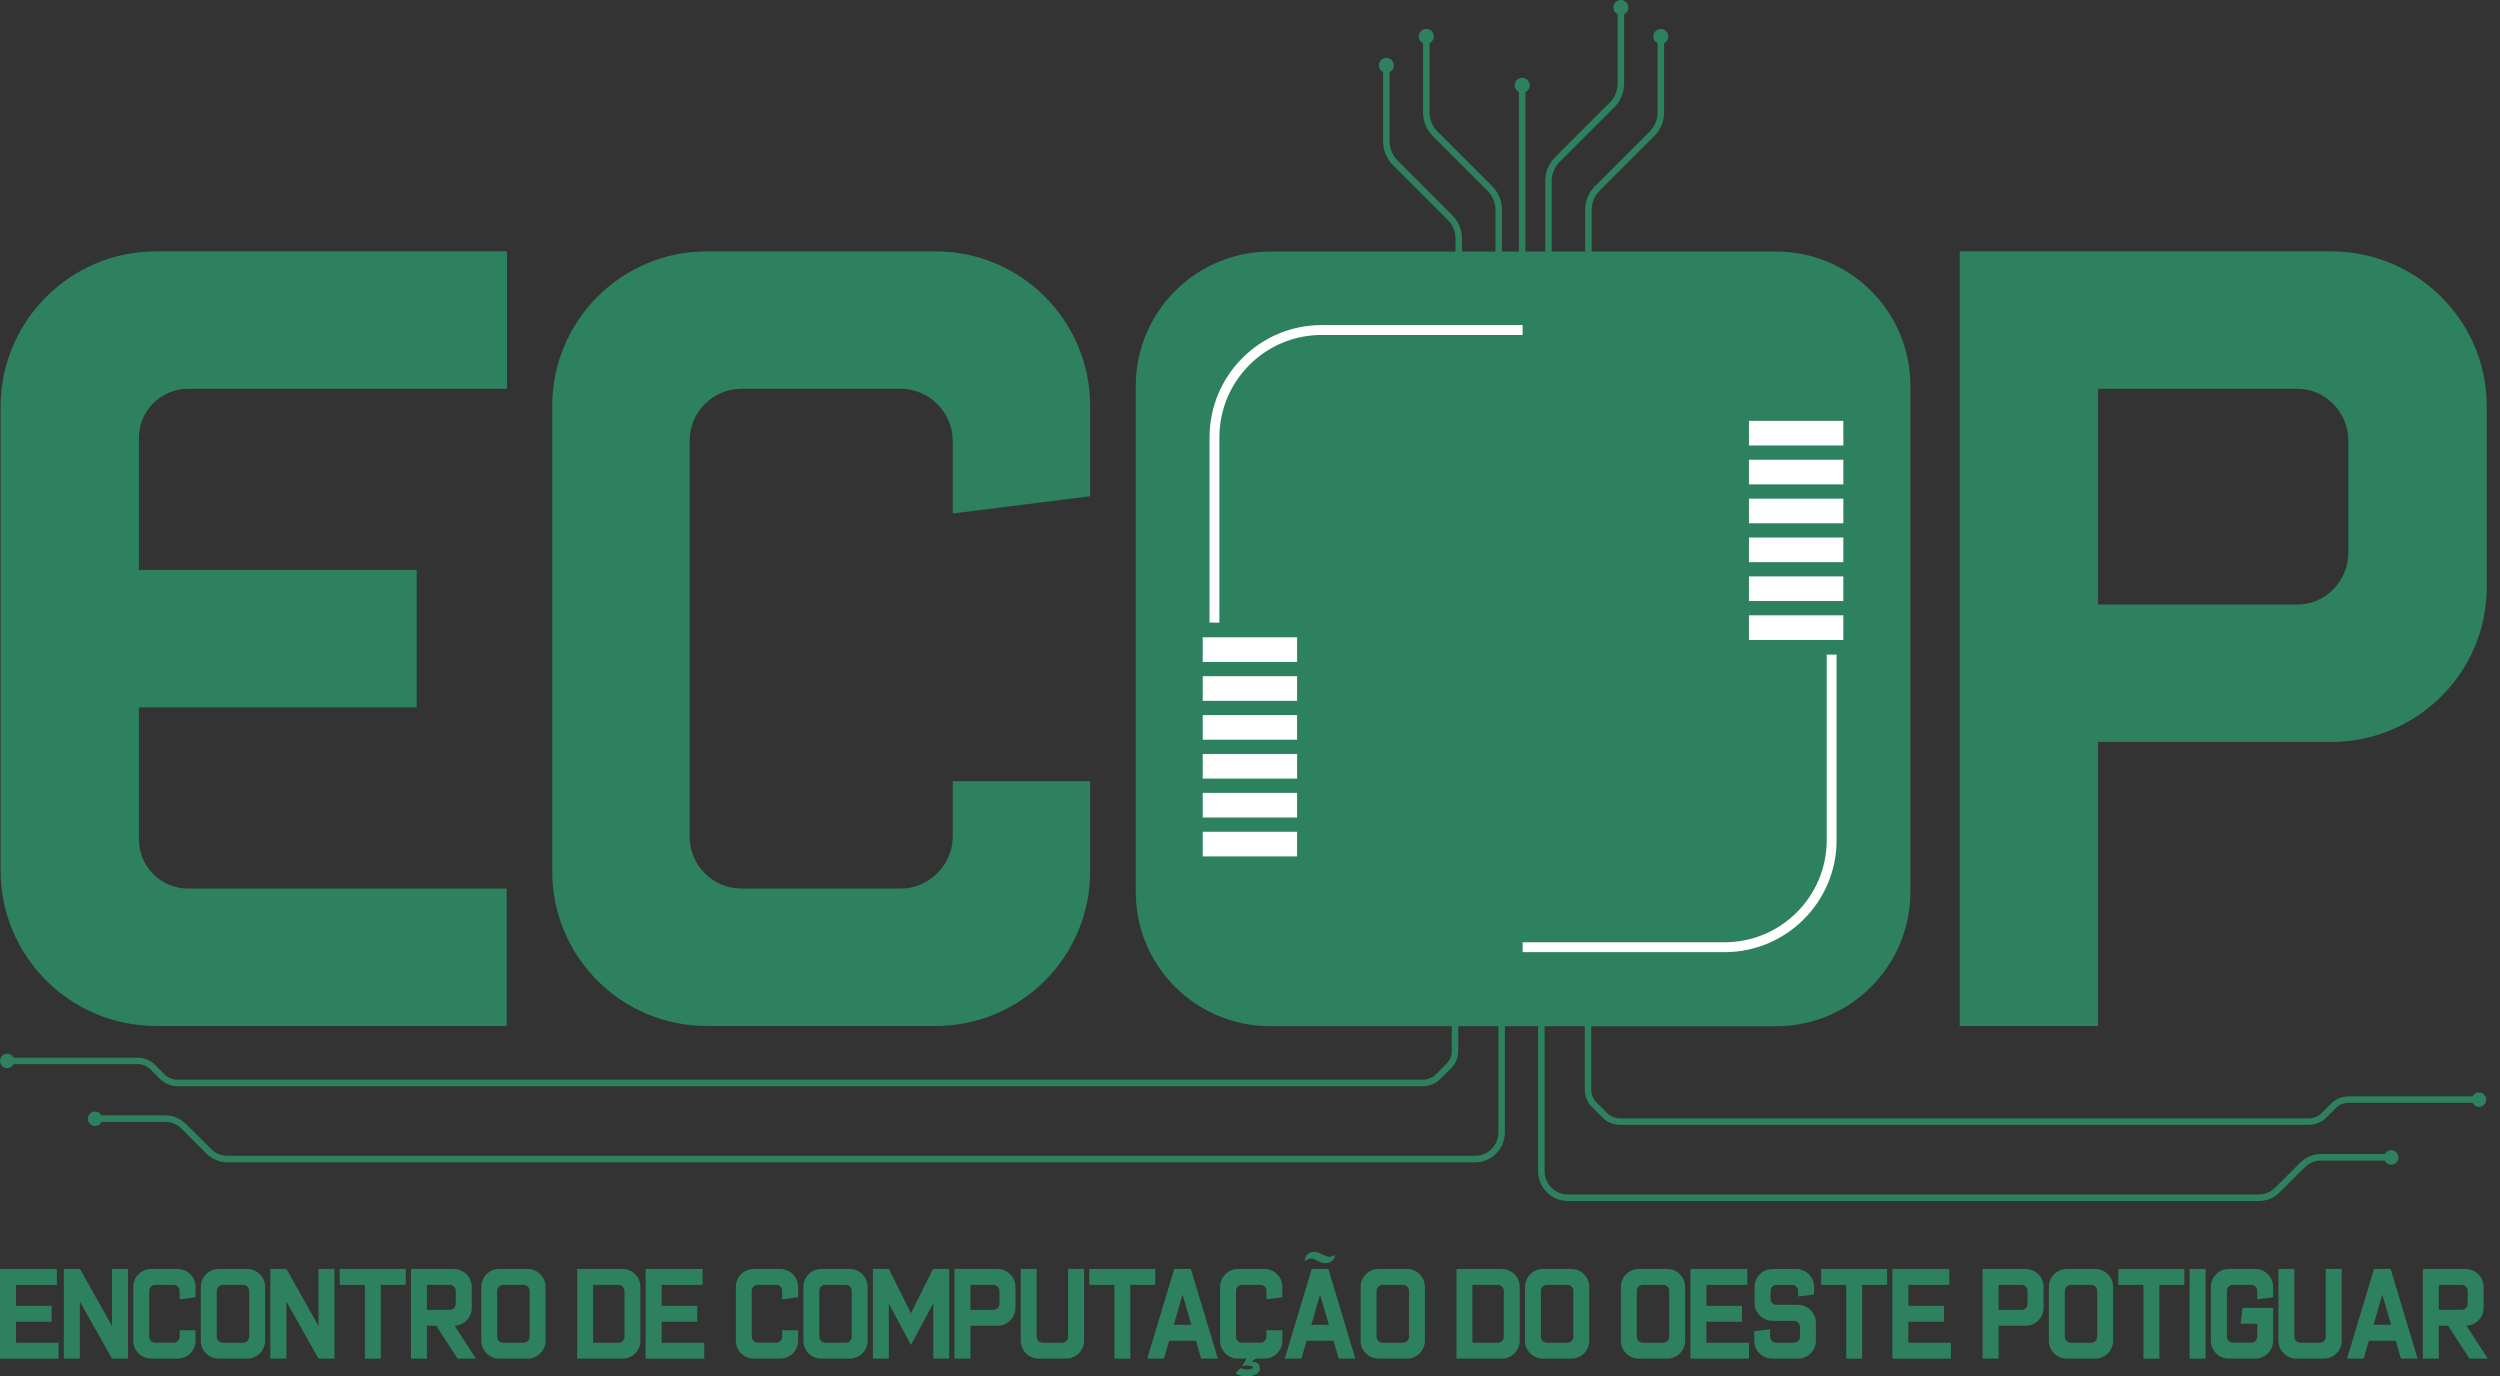 <svg width="89" height="49" viewBox="0 0 89 49" fill="none" xmlns="http://www.w3.org/2000/svg">
<rect x="0" y="0" width="89" height="49" fill="#333333" stroke="none"/>
<path d="M2.085 47.801V48.367H0V45.175H2.025V45.742H0.57V46.488H1.838V47.055H0.57V47.801H2.085V47.801Z" fill="#2D815F"/>
<path d="M4.557 45.175V48.367H3.987L2.843 46.335V48.367H2.273V45.175H2.847L3.987 47.205V45.175H4.557Z" fill="#2D815F"/>
<path d="M6.395 46.255V45.955C6.395 45.839 6.298 45.741 6.182 45.741H5.525C5.406 45.741 5.312 45.839 5.312 45.955V47.586C5.312 47.703 5.406 47.8 5.525 47.8H6.182C6.298 47.8 6.395 47.702 6.395 47.586V47.358H6.962V47.729C6.962 48.081 6.677 48.366 6.324 48.366H5.383C5.03 48.366 4.745 48.081 4.745 47.729V45.812C4.745 45.46 5.03 45.175 5.383 45.175H6.324C6.677 45.175 6.962 45.46 6.962 45.812V46.183L6.395 46.255Z" fill="#2D815F"/>
<path d="M7.149 45.813C7.149 45.461 7.434 45.175 7.786 45.175H8.799C9.151 45.175 9.437 45.461 9.437 45.813V47.73C9.437 48.082 9.151 48.367 8.799 48.367H7.786C7.434 48.367 7.149 48.082 7.149 47.73V45.813ZM8.657 47.801C8.777 47.801 8.871 47.707 8.871 47.587V45.956C8.871 45.84 8.777 45.742 8.657 45.742H7.93C7.813 45.742 7.716 45.84 7.716 45.956V47.587C7.716 47.707 7.814 47.801 7.93 47.801H8.657Z" fill="#2D815F"/>
<path d="M11.909 45.175V48.367H11.339L10.195 46.335V48.367H9.625V45.175H10.199L11.339 47.205V45.175H11.909Z" fill="#2D815F"/>
<path d="M14.445 45.742H13.556V48.367H12.989V45.742H12.096V45.175H14.444V45.742H14.445Z" fill="#2D815F"/>
<path d="M15.532 47.197H15.198V48.367H14.631V45.175H16.154C16.506 45.175 16.795 45.461 16.795 45.813V46.559C16.795 46.901 16.525 47.178 16.184 47.197L16.945 48.367H16.289L15.532 47.197ZM15.198 46.63H16.012C16.132 46.63 16.226 46.532 16.226 46.417V45.956C16.226 45.84 16.132 45.742 16.012 45.742H15.198V46.63Z" fill="#2D815F"/>
<path d="M17.134 45.813C17.134 45.461 17.419 45.175 17.771 45.175H18.784C19.136 45.175 19.422 45.461 19.422 45.813V47.73C19.422 48.082 19.136 48.367 18.784 48.367H17.771C17.419 48.367 17.134 48.082 17.134 47.73V45.813ZM18.641 47.801C18.761 47.801 18.855 47.707 18.855 47.587V45.956C18.855 45.84 18.761 45.742 18.641 45.742H17.914C17.797 45.742 17.7 45.84 17.7 45.956V47.587C17.7 47.707 17.798 47.801 17.914 47.801H18.641Z" fill="#2D815F"/>
<path d="M22.16 45.175C22.513 45.175 22.798 45.461 22.798 45.813V47.73C22.798 48.082 22.513 48.367 22.16 48.367H20.548V45.175H22.16ZM22.018 47.801C22.137 47.801 22.231 47.707 22.231 47.587V45.956C22.231 45.84 22.137 45.742 22.018 45.742H21.114V47.801H22.018V47.801Z" fill="#2D815F"/>
<path d="M25.071 47.801V48.367H22.985V45.175H25.011V45.742H23.555V46.488H24.823V47.055H23.555V47.801H25.071V47.801Z" fill="#2D815F"/>
<path d="M27.846 46.255V45.955C27.846 45.839 27.748 45.741 27.633 45.741H26.976C26.856 45.741 26.762 45.839 26.762 45.955V47.586C26.762 47.703 26.856 47.8 26.976 47.8H27.633C27.749 47.8 27.846 47.702 27.846 47.586V47.358H28.413V47.729C28.413 48.081 28.127 48.366 27.775 48.366H26.833C26.481 48.366 26.196 48.081 26.196 47.729V45.812C26.196 45.46 26.481 45.175 26.833 45.175H27.775C28.127 45.175 28.413 45.46 28.413 45.812V46.183L27.846 46.255Z" fill="#2D815F"/>
<path d="M28.601 45.813C28.601 45.461 28.886 45.175 29.238 45.175H30.251C30.603 45.175 30.888 45.461 30.888 45.813V47.73C30.888 48.082 30.603 48.367 30.251 48.367H29.238C28.886 48.367 28.601 48.082 28.601 47.73V45.813ZM30.108 47.801C30.228 47.801 30.322 47.707 30.322 47.587V45.956C30.322 45.84 30.228 45.742 30.108 45.742H29.381C29.264 45.742 29.167 45.84 29.167 45.956V47.587C29.167 47.707 29.265 47.801 29.381 47.801H30.108Z" fill="#2D815F"/>
<path d="M33.791 45.175V48.367H33.225V46.398L32.43 47.879L31.642 46.406V48.367H31.076V45.175H31.645L32.43 46.751L33.217 45.175H33.791Z" fill="#2D815F"/>
<path d="M35.51 45.175C35.862 45.175 36.151 45.461 36.151 45.813V46.559C36.151 46.912 35.863 47.197 35.51 47.197H34.55V48.367H33.98V45.175H35.51ZM35.581 45.956C35.581 45.84 35.487 45.742 35.37 45.742H34.549V46.631H35.37C35.487 46.631 35.581 46.533 35.581 46.417V45.956Z" fill="#2D815F"/>
<path d="M38.593 45.175V47.73C38.593 48.082 38.304 48.367 37.951 48.367H36.976C36.624 48.367 36.339 48.082 36.339 47.73V45.175H36.906V47.587C36.906 47.707 37.003 47.801 37.119 47.801H37.809C37.929 47.801 38.023 47.707 38.023 47.587V45.175H38.593Z" fill="#2D815F"/>
<path d="M41.128 45.742H40.239V48.367H39.672V45.742H38.779V45.175H41.127V45.742H41.128Z" fill="#2D815F"/>
<path d="M42.579 47.73H41.623L41.435 48.367H40.842L41.802 45.175H42.395L43.355 48.367H42.762L42.579 47.73ZM42.414 47.163L42.099 46.09L41.788 47.163H42.414Z" fill="#2D815F"/>
<path d="M44.072 48.367C43.896 48.367 43.746 48.303 43.622 48.18C43.498 48.056 43.435 47.906 43.435 47.73V45.813C43.435 45.636 43.498 45.487 43.622 45.363C43.746 45.239 43.896 45.175 44.072 45.175H45.014C45.19 45.175 45.34 45.239 45.464 45.363C45.588 45.487 45.651 45.636 45.651 45.813V46.184L45.085 46.255V45.955C45.085 45.895 45.062 45.842 45.021 45.801C44.98 45.76 44.927 45.741 44.871 45.741H44.215C44.155 45.741 44.106 45.76 44.065 45.801C44.024 45.842 44.001 45.895 44.001 45.955V47.586C44.001 47.646 44.024 47.695 44.065 47.736C44.106 47.777 44.155 47.8 44.215 47.8H44.871C44.927 47.8 44.98 47.777 45.021 47.736C45.062 47.695 45.085 47.646 45.085 47.586V47.358H45.651V47.729C45.651 47.905 45.588 48.055 45.464 48.179C45.34 48.303 45.19 48.366 45.014 48.366H44.711L44.546 48.475C44.636 48.475 44.703 48.49 44.748 48.516C44.789 48.542 44.819 48.576 44.834 48.614C44.845 48.652 44.853 48.685 44.853 48.712C44.853 48.805 44.808 48.876 44.718 48.925C44.625 48.974 44.512 49 44.373 49C44.302 49 44.234 48.992 44.175 48.974C44.1 48.955 44.04 48.921 43.991 48.88L44.16 48.701C44.178 48.712 44.205 48.723 44.242 48.734C44.276 48.745 44.321 48.753 44.374 48.753C44.385 48.753 44.412 48.753 44.449 48.749C44.483 48.745 44.52 48.742 44.554 48.73C44.587 48.723 44.602 48.708 44.602 48.682C44.602 48.663 44.587 48.652 44.562 48.641C44.532 48.63 44.498 48.622 44.464 48.618C44.426 48.614 44.396 48.614 44.374 48.614C44.31 48.614 44.257 48.622 44.216 48.637L44.374 48.366H44.072V48.367Z" fill="#2D815F"/>
<path d="M47.474 47.73H46.517L46.33 48.367H45.737L46.697 45.175H47.29L48.25 48.367H47.657L47.474 47.73ZM47.519 44.706C47.519 44.871 47.336 44.969 47.178 44.969C47.144 44.969 47.114 44.965 47.084 44.958C46.96 44.932 46.859 44.856 46.747 44.811C46.724 44.804 46.702 44.8 46.679 44.8C46.604 44.8 46.529 44.841 46.458 44.898C46.458 44.887 46.454 44.872 46.454 44.86C46.454 44.703 46.603 44.564 46.761 44.564H46.776C46.978 44.564 47.151 44.74 47.331 44.74C47.391 44.74 47.451 44.721 47.514 44.669C47.519 44.681 47.519 44.691 47.519 44.706ZM47.309 47.163L46.994 46.09L46.683 47.163H47.309Z" fill="#2D815F"/>
<path d="M48.438 45.813C48.438 45.461 48.723 45.175 49.075 45.175H50.088C50.441 45.175 50.726 45.461 50.726 45.813V47.73C50.726 48.082 50.441 48.367 50.088 48.367H49.075C48.723 48.367 48.438 48.082 48.438 47.73V45.813ZM49.946 47.801C50.066 47.801 50.16 47.707 50.16 47.587V45.956C50.16 45.84 50.066 45.742 49.946 45.742H49.219C49.102 45.742 49.005 45.84 49.005 45.956V47.587C49.005 47.707 49.103 47.801 49.219 47.801H49.946Z" fill="#2D815F"/>
<path d="M53.465 45.175C53.817 45.175 54.102 45.461 54.102 45.813V47.73C54.102 48.082 53.817 48.367 53.465 48.367H51.852V45.175H53.465ZM53.322 47.801C53.442 47.801 53.535 47.707 53.535 47.587V45.956C53.535 45.84 53.442 45.742 53.322 45.742H52.418V47.801H53.322V47.801Z" fill="#2D815F"/>
<path d="M54.29 45.813C54.29 45.461 54.575 45.175 54.927 45.175H55.94C56.292 45.175 56.577 45.461 56.577 45.813V47.73C56.577 48.082 56.292 48.367 55.94 48.367H54.927C54.575 48.367 54.29 48.082 54.29 47.73V45.813ZM55.797 47.801C55.917 47.801 56.011 47.707 56.011 47.587V45.956C56.011 45.84 55.917 45.742 55.797 45.742H55.07C54.953 45.742 54.856 45.84 54.856 45.956V47.587C54.856 47.707 54.954 47.801 55.07 47.801H55.797Z" fill="#2D815F"/>
<path d="M57.703 45.813C57.703 45.461 57.988 45.175 58.34 45.175H59.353C59.705 45.175 59.99 45.461 59.99 45.813V47.73C59.99 48.082 59.705 48.367 59.353 48.367H58.34C57.988 48.367 57.703 48.082 57.703 47.73V45.813ZM59.21 47.801C59.33 47.801 59.424 47.707 59.424 47.587V45.956C59.424 45.84 59.33 45.742 59.21 45.742H58.483C58.366 45.742 58.269 45.84 58.269 45.956V47.587C58.269 47.707 58.367 47.801 58.483 47.801H59.21Z" fill="#2D815F"/>
<path d="M62.264 47.801V48.367H60.179V45.175H62.205V45.742H60.749V46.488H62.017V47.055H60.749V47.801H62.264V47.801Z" fill="#2D815F"/>
<path d="M64.008 46.451C64.36 46.451 64.646 46.74 64.646 47.092V47.73C64.646 48.082 64.36 48.367 64.008 48.367H63.089C62.737 48.367 62.452 48.082 62.452 47.73V47.388L63.018 47.318V47.588C63.018 47.708 63.112 47.801 63.232 47.801H63.865C63.982 47.801 64.079 47.708 64.079 47.588V47.236C64.079 47.116 63.981 47.022 63.865 47.022H63.104C62.752 47.022 62.463 46.737 62.463 46.38V45.814C62.463 45.462 62.752 45.176 63.104 45.176H63.944C64.297 45.176 64.582 45.462 64.582 45.814V46.084L64.015 46.155V45.956C64.015 45.841 63.917 45.743 63.802 45.743H63.243C63.126 45.743 63.032 45.841 63.032 45.956V46.242C63.032 46.358 63.126 46.452 63.243 46.452H64.008V46.451Z" fill="#2D815F"/>
<path d="M67.181 45.742H66.292V48.367H65.725V45.742H64.832V45.175H67.18V45.742H67.181Z" fill="#2D815F"/>
<path d="M69.454 47.801V48.367H67.369V45.175H69.394V45.742H67.938V46.488H69.207V47.055H67.938V47.801H69.454V47.801Z" fill="#2D815F"/>
<path d="M72.11 45.175C72.462 45.175 72.751 45.461 72.751 45.813V46.559C72.751 46.912 72.463 47.197 72.11 47.197H71.15V48.367H70.58V45.175H72.11ZM72.181 45.956C72.181 45.84 72.088 45.742 71.971 45.742H71.15V46.631H71.971C72.088 46.631 72.181 46.533 72.181 46.417V45.956Z" fill="#2D815F"/>
<path d="M72.939 45.813C72.939 45.461 73.224 45.175 73.576 45.175H74.589C74.942 45.175 75.227 45.461 75.227 45.813V47.73C75.227 48.082 74.942 48.367 74.589 48.367H73.576C73.224 48.367 72.939 48.082 72.939 47.73V45.813ZM74.447 47.801C74.566 47.801 74.66 47.707 74.66 47.587V45.956C74.66 45.84 74.566 45.742 74.447 45.742H73.719C73.603 45.742 73.506 45.84 73.506 45.956V47.587C73.506 47.707 73.603 47.801 73.719 47.801H74.447Z" fill="#2D815F"/>
<path d="M77.763 45.742H76.874V48.367H76.307V45.742H75.414V45.175H77.762V45.742H77.763Z" fill="#2D815F"/>
<path d="M77.95 48.367V45.175H78.52V48.367H77.95Z" fill="#2D815F"/>
<path d="M80.358 46.255V45.955C80.358 45.839 80.264 45.741 80.144 45.741H79.488C79.371 45.741 79.278 45.839 79.278 45.955V47.586C79.278 47.703 79.371 47.8 79.488 47.8H80.144C80.264 47.8 80.358 47.702 80.358 47.586V47.125H79.765L79.836 46.559H80.924V47.729C80.924 48.081 80.639 48.366 80.286 48.366H79.345C78.992 48.366 78.707 48.081 78.707 47.729V45.812C78.707 45.46 78.992 45.175 79.345 45.175H80.286C80.639 45.175 80.924 45.46 80.924 45.812V46.183L80.358 46.255Z" fill="#2D815F"/>
<path d="M83.366 45.175V47.73C83.366 48.082 83.078 48.367 82.725 48.367H81.75C81.398 48.367 81.112 48.082 81.112 47.73V45.175H81.679V47.587C81.679 47.707 81.777 47.801 81.892 47.801H82.583C82.703 47.801 82.796 47.707 82.796 47.587V45.175H83.366Z" fill="#2D815F"/>
<path d="M85.291 47.73H84.334L84.146 48.367H83.554L84.514 45.175H85.106L86.066 48.367H85.474L85.291 47.73ZM85.125 47.163L84.81 46.09L84.499 47.163H85.125Z" fill="#2D815F"/>
<path d="M87.154 47.197H86.82V48.367H86.253V45.175H87.776C88.128 45.175 88.418 45.461 88.418 45.813V46.559C88.418 46.901 88.147 47.178 87.806 47.197L88.567 48.367H87.911L87.154 47.197ZM86.821 46.63H87.635C87.755 46.63 87.849 46.532 87.849 46.417V45.956C87.849 45.84 87.755 45.742 87.635 45.742H86.821V46.63Z" fill="#2D815F"/>
<path d="M88.252 38.89C88.153 38.89 88.068 38.946 88.024 39.029H83.612C83.376 39.029 83.154 39.121 82.987 39.288L82.652 39.623C82.529 39.746 82.365 39.814 82.191 39.814H57.673C57.499 39.814 57.335 39.746 57.212 39.623L56.838 39.25C56.715 39.127 56.648 38.963 56.648 38.789V36.534H63.229C65.87 36.534 68.01 34.394 68.01 31.753V13.736C68.01 11.095 65.87 8.955 63.229 8.955H56.663V7.474C56.663 7.217 56.763 6.975 56.946 6.793L58.892 4.847C59.117 4.621 59.242 4.321 59.242 4.002V1.537C59.331 1.493 59.393 1.403 59.393 1.297C59.393 1.15 59.273 1.03 59.126 1.03C58.979 1.03 58.859 1.15 58.859 1.297C58.859 1.403 58.921 1.493 59.01 1.537V4.002C59.01 4.259 58.91 4.501 58.728 4.683L56.782 6.629C56.556 6.855 56.432 7.155 56.432 7.473V8.954H55.241V6.444C55.241 6.187 55.341 5.945 55.523 5.763L57.47 3.817C57.695 3.591 57.819 3.291 57.819 2.972V0.507C57.908 0.463 57.971 0.373 57.971 0.267C57.971 0.12 57.851 0 57.704 0C57.556 0 57.437 0.12 57.437 0.267C57.437 0.373 57.499 0.463 57.588 0.507V2.972C57.588 3.229 57.488 3.471 57.306 3.653L55.359 5.599C55.134 5.825 55.009 6.125 55.009 6.444V8.954H54.305V3.279C54.395 3.236 54.458 3.144 54.458 3.038C54.458 2.89 54.338 2.77 54.19 2.77C54.041 2.77 53.922 2.89 53.922 3.038C53.922 3.144 53.984 3.236 54.074 3.279V8.954H53.471V7.473C53.471 7.154 53.346 6.855 53.121 6.629L51.174 4.682C50.992 4.5 50.892 4.259 50.892 4.001V1.536C50.981 1.493 51.044 1.402 51.044 1.296C51.044 1.149 50.924 1.029 50.776 1.029C50.629 1.029 50.509 1.149 50.509 1.296C50.509 1.402 50.571 1.493 50.66 1.536V4.001C50.66 4.32 50.785 4.62 51.01 4.846L52.957 6.793C53.139 6.975 53.239 7.216 53.239 7.473V8.954H52.048V8.503C52.048 8.183 51.924 7.884 51.698 7.659L49.752 5.712C49.57 5.53 49.47 5.289 49.47 5.031V2.566C49.559 2.523 49.621 2.432 49.621 2.326C49.621 2.179 49.501 2.059 49.354 2.059C49.206 2.059 49.087 2.179 49.087 2.326C49.087 2.432 49.149 2.523 49.238 2.566V5.031C49.238 5.35 49.362 5.65 49.588 5.876L51.535 7.823C51.717 8.005 51.817 8.246 51.817 8.503V8.955H45.22C42.576 8.955 40.433 11.098 40.433 13.742V31.752C40.433 34.393 42.573 36.533 45.214 36.533H51.683V37.411C51.683 37.585 51.615 37.749 51.492 37.872L51.118 38.246C50.995 38.369 50.831 38.437 50.657 38.437H6.319C6.145 38.437 5.981 38.369 5.858 38.246L5.523 37.911C5.356 37.744 5.134 37.652 4.898 37.652H0.485C0.443 37.569 0.357 37.512 0.258 37.512C0.116 37.512 0 37.627 0 37.77C0 37.912 0.115 38.028 0.258 38.028C0.359 38.028 0.445 37.968 0.488 37.883H4.898C5.072 37.883 5.236 37.951 5.359 38.074L5.694 38.409C5.861 38.576 6.082 38.668 6.319 38.668H50.656C50.892 38.668 51.114 38.576 51.281 38.409L51.654 38.035C51.821 37.868 51.914 37.647 51.914 37.41V36.532H53.342V40.317C53.342 40.775 52.969 41.147 52.512 41.147H8.1C7.878 41.147 7.67 41.06 7.513 40.903L6.625 40.017C6.425 39.816 6.158 39.705 5.874 39.705H3.609C3.566 39.625 3.482 39.571 3.384 39.571C3.242 39.571 3.126 39.686 3.126 39.828C3.126 39.971 3.241 40.086 3.384 40.086C3.487 40.086 3.576 40.025 3.617 39.938H5.874C6.096 39.938 6.305 40.025 6.462 40.181L7.349 41.068C7.549 41.268 7.816 41.379 8.1 41.379H52.511C53.096 41.379 53.572 40.903 53.572 40.318V36.533H54.756V41.694C54.756 42.28 55.232 42.756 55.818 42.756H80.41C80.694 42.756 80.96 42.646 81.161 42.445L82.048 41.558C82.205 41.401 82.413 41.315 82.635 41.315H84.893C84.934 41.402 85.023 41.463 85.126 41.463C85.268 41.463 85.383 41.348 85.383 41.205C85.383 41.062 85.269 40.947 85.126 40.947C85.028 40.947 84.945 41.002 84.9 41.082H82.635C82.352 41.082 82.085 41.192 81.884 41.393L80.997 42.28C80.84 42.437 80.632 42.523 80.41 42.523H55.818C55.36 42.523 54.988 42.151 54.988 41.694V36.532H56.416V38.787C56.416 39.024 56.508 39.245 56.675 39.412L57.049 39.786C57.216 39.953 57.438 40.045 57.674 40.045H82.192C82.428 40.045 82.65 39.953 82.817 39.786L83.152 39.451C83.275 39.328 83.439 39.26 83.613 39.26H88.023C88.065 39.345 88.151 39.404 88.253 39.404C88.395 39.404 88.511 39.289 88.511 39.147C88.51 39.005 88.394 38.89 88.252 38.89Z" fill="#2D815F"/>
<path d="M18.038 31.65V36.507C18.038 36.517 18.031 36.525 18.02 36.525H5.558C2.5 36.525 0.021 34.046 0.021 30.988V14.485C0.021 11.427 2.5 8.948 5.558 8.948H18.029C18.039 8.948 18.047 8.956 18.047 8.966V13.823C18.047 13.833 18.039 13.841 18.029 13.841H6.692C5.728 13.841 4.946 14.623 4.946 15.588V20.272C4.946 20.282 4.954 20.29 4.964 20.29H14.816C14.826 20.29 14.834 20.298 14.834 20.308V25.165C14.834 25.175 14.826 25.183 14.816 25.183H4.964C4.954 25.183 4.946 25.191 4.946 25.201V29.886C4.946 30.85 5.728 31.632 6.692 31.632H18.02C18.03 31.632 18.038 31.641 18.038 31.65Z" fill="#2D815F"/>
<path d="M33.917 18.281V15.688C33.917 14.684 33.074 13.841 32.069 13.841H26.398C25.361 13.841 24.551 14.684 24.551 15.688V29.785C24.551 30.79 25.361 31.632 26.398 31.632H32.069C33.074 31.632 33.917 30.79 33.917 29.785V27.808H38.81V31.017C38.81 34.063 36.347 36.525 33.301 36.525H25.167C22.122 36.525 19.659 34.063 19.659 31.017V14.457C19.659 11.412 22.122 8.949 25.167 8.949H33.301C36.347 8.949 38.81 11.412 38.81 14.457V17.666L33.917 18.281Z" fill="#2D815F"/>
<path d="M82.986 8.948C86.032 8.948 88.528 11.411 88.528 14.457V20.906C88.528 23.951 86.033 26.414 82.986 26.414H74.69V36.525H69.765V8.948H82.986ZM83.602 15.688C83.602 14.684 82.792 13.841 81.787 13.841H74.69V21.521H81.787C82.792 21.521 83.602 20.679 83.602 19.674V15.688Z" fill="#2D815F"/>
<path d="M43.41 22.165H43.059V15.572C43.059 13.367 44.848 11.573 47.048 11.573H54.205V11.925H47.048C45.042 11.925 43.41 13.561 43.41 15.572V22.165Z" fill="white"/>
<path d="M61.397 33.896H54.206V33.545H61.397C63.401 33.545 65.031 31.915 65.031 29.911V23.304H65.383V29.911C65.382 32.109 63.594 33.896 61.397 33.896Z" fill="white"/>
<path d="M65.623 14.982H62.263V15.859H65.623V14.982Z" fill="white"/>
<path d="M65.623 16.367H62.263V17.244H65.623V16.367Z" fill="white"/>
<path d="M65.623 17.752H62.263V18.629H65.623V17.752Z" fill="white"/>
<path d="M65.623 19.136H62.263V20.013H65.623V19.136Z" fill="white"/>
<path d="M65.623 20.52H62.263V21.397H65.623V20.52Z" fill="white"/>
<path d="M65.623 21.905H62.263V22.782H65.623V21.905Z" fill="white"/>
<path d="M46.177 22.688H42.817V23.565H46.177V22.688Z" fill="white"/>
<path d="M46.177 24.073H42.817V24.95H46.177V24.073Z" fill="white"/>
<path d="M46.177 25.457H42.817V26.334H46.177V25.457Z" fill="white"/>
<path d="M46.177 26.841H42.817V27.718H46.177V26.841Z" fill="white"/>
<path d="M46.177 28.226H42.817V29.103H46.177V28.226Z" fill="white"/>
<path d="M46.177 29.611H42.817V30.488H46.177V29.611Z" fill="white"/>
</svg>
